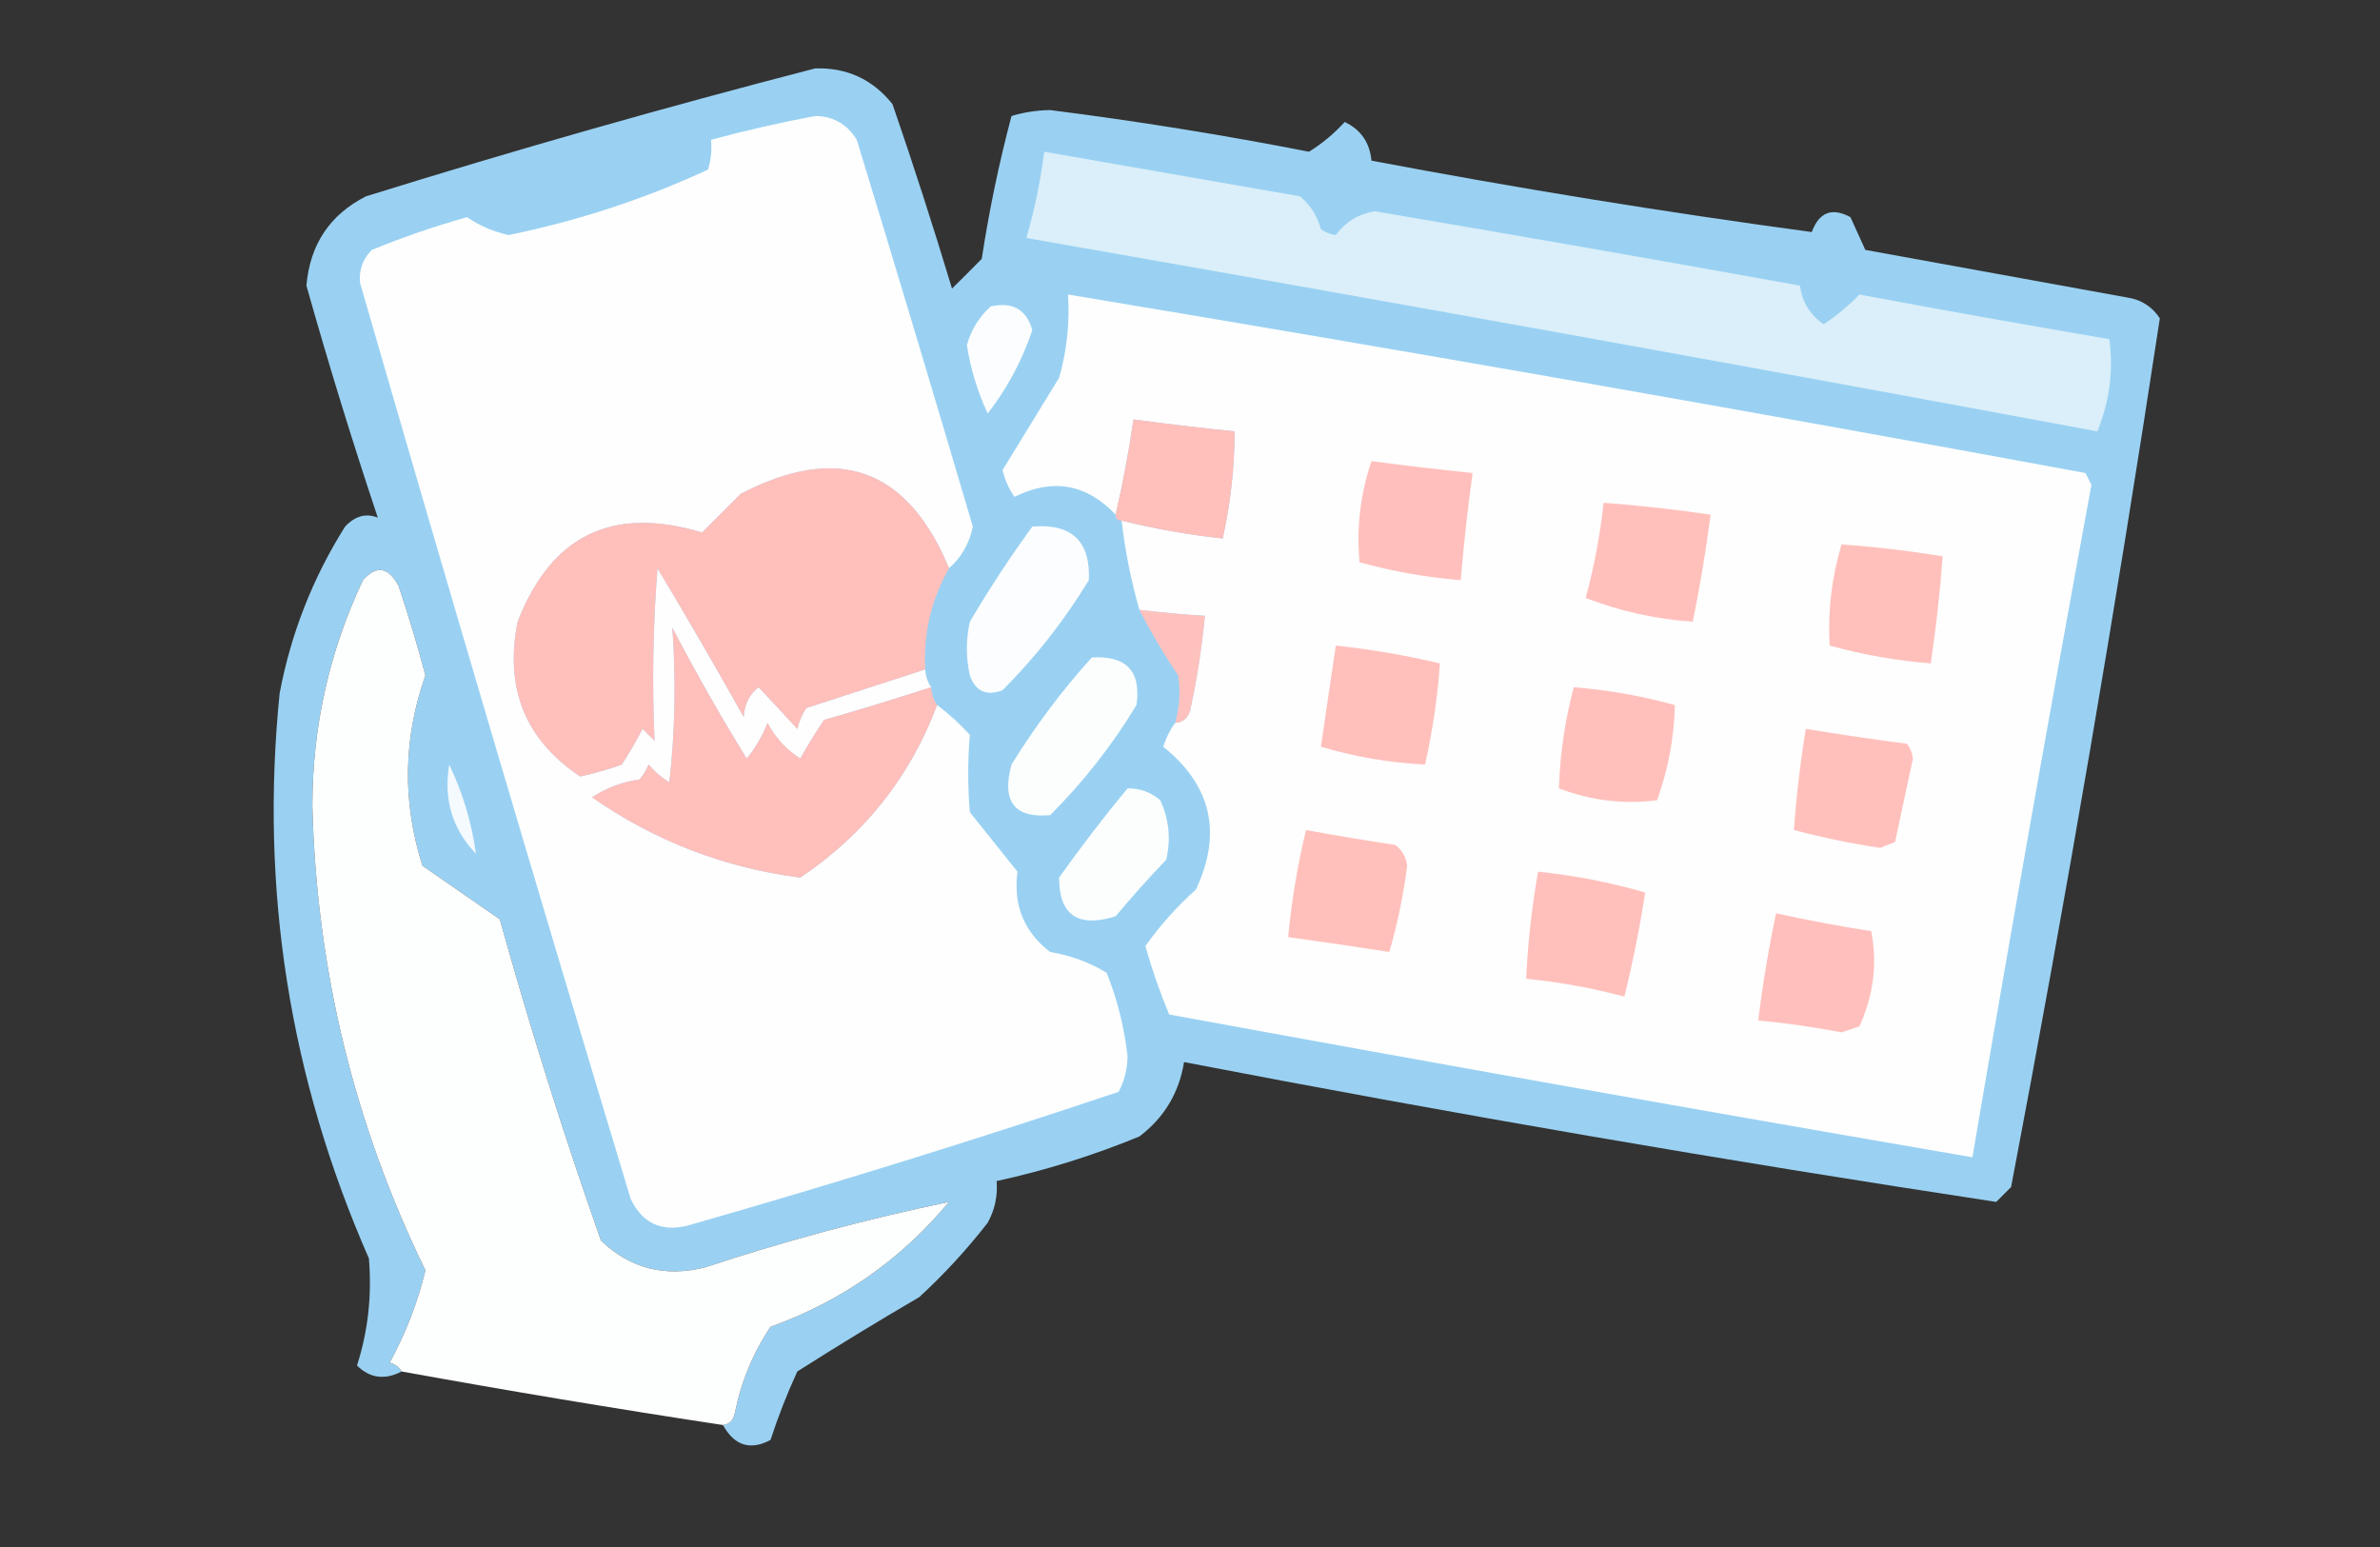 <svg clip-rule="evenodd" fill-rule="evenodd" height="260" image-rendering="optimizeQuality" shape-rendering="geometricPrecision" text-rendering="geometricPrecision" width="400" xmlns="http://www.w3.org/2000/svg"><rect width="100%" height="100%" fill="#333333" stroke="none"/><path d="m121.5 239.5c1.086-.12 1.753-.787 2-2 1.075-5.305 3.075-10.138 6-14.5 11.962-4.311 21.962-11.311 30-21-13.794 2.867-27.46 6.533-41 11-6.745 1.702-12.578.202-17.5-4.5-6.265-17.795-11.931-35.795-17-54-4.333-3-8.667-6-13-9-3.402-10.714-3.235-21.381.5-32-1.341-5.028-2.841-10.028-4.5-15-1.724-3.23-3.724-3.564-6-1-5.668 12.009-8.502 24.676-8.5 38 .701 27.467 7.034 53.467 19 78-1.312 5.436-3.312 10.602-6 15.5.916.278 1.583.778 2 1.5-2.826 1.474-5.327 1.14-7.5-1 1.856-5.779 2.522-11.779 2-18-13.339-30.368-18.339-62.035-15-95 1.906-10.057 5.573-19.39 11-28 1.681-1.794 3.514-2.294 5.5-1.5-4.304-12.879-8.305-25.879-12-39 .593-6.91 3.926-11.91 10-15 25.022-7.787 50.189-14.953 75.5-21.5 5.329-.169 9.662 1.831 13 6 3.531 10.261 6.865 20.594 10 31 1.709-1.675 3.376-3.342 5-5 1.24-8.114 2.907-16.113 5-24 2.075-.634 4.241-.968 6.5-1 14.574 1.846 29.074 4.179 43.5 7 2.199-1.356 4.199-3.022 6-5 2.708 1.288 4.208 3.454 4.5 6.5 24.614 4.658 49.281 8.658 74 12 1.241-3.349 3.408-4.182 6.5-2.5.837 1.851 1.671 3.684 2.5 5.5 14.667 2.667 29.333 5.333 44 8 2.348.346 4.181 1.512 5.5 3.5-7.419 48.77-15.753 97.437-25 146-.833.833-1.667 1.667-2.5 2.5-45.642-6.928-91.142-14.761-136.5-23.5-.834 5.168-3.334 9.335-7.5 12.5-7.783 3.206-15.783 5.706-24 7.5.202 2.489-.298 4.823-1.5 7-3.465 4.467-7.298 8.633-11.5 12.5-6.917 4.041-13.75 8.208-20.5 12.5-1.73 3.761-3.23 7.595-4.5 11.5-3.386 1.82-6.052.987-8-2.5z" fill="#9bd2f3" opacity=".995"/><path d="m159.5 95.5c-6.999-16.842-18.666-21.008-35-12.5-2.167 2.167-4.333 4.333-6.5 6.5-15.035-4.551-25.368.449-31 15-2.228 11.174 1.272 19.841 10.5 26 2.384-.512 4.717-1.179 7-2 1.261-1.953 2.427-3.953 3.5-6l2 2c-.426-9.676-.26-19.343.5-29 4.917 8.21 9.75 16.543 14.5 25 .098-2.119.931-3.786 2.5-5 2.157 2.292 4.324 4.625 6.5 7 .309-1.266.809-2.433 1.5-3.5 6.713-2.175 13.38-4.342 20-6.5.057 1.109.39 2.109 1 3-5.952 1.928-11.952 3.761-18 5.5-1.424 2.101-2.758 4.267-4 6.5-2.358-1.524-4.191-3.524-5.5-6-.876 2.225-2.043 4.225-3.5 6-4.42-7.171-8.586-14.504-12.5-22 .632 8.662.465 17.328-.5 26-1.314-.813-2.481-1.813-3.5-3-.374.916-.874 1.75-1.5 2.5-2.922.417-5.589 1.417-8 3 10.546 7.349 22.212 11.849 35 13.5 10.782-7.249 18.449-16.916 23-29 1.963 1.46 3.796 3.127 5.5 5-.363 4.301-.363 8.634 0 13 2.667 3.333 5.333 6.667 8 10-.728 5.643 1.105 10.143 5.5 13.5 3.481.59 6.647 1.757 9.5 3.5 1.792 4.502 2.959 9.169 3.5 14-.015 2.134-.515 4.134-1.5 6-23.964 8.035-48.13 15.535-72.5 22.5-4.386 1.057-7.553-.443-9.5-4.5-15.492-51.296-30.659-102.629-45.5-154-.174-2.193.493-4.027 2-5.5 5.224-2.14 10.557-3.973 16-5.5 2.131 1.463 4.465 2.463 7 3 11.659-2.387 22.826-6.053 33.5-11 .494-1.634.66-3.301.5-5 5.764-1.566 11.597-2.899 17.5-4 3.033.019 5.367 1.352 7 4 6.609 21.659 13.109 43.325 19.5 65-.586 2.849-1.92 5.182-4 7z" fill="#fefefe"/><path d="m175.5 25.5c14.32 2.498 28.654 4.998 43 7.5 1.711 1.435 2.878 3.269 3.5 5.5.725.558 1.558.892 2.5 1 1.608-2.185 3.775-3.518 6.5-4 23.856 4.038 47.689 8.204 71.5 12.5.395 2.78 1.728 4.947 4 6.5 2.216-1.466 4.216-3.133 6-5 13.979 2.608 27.979 5.108 42 7.5.727 5.236.06 10.403-2 15.5-59.937-11.156-119.937-21.989-180-32.5 1.373-4.732 2.373-9.565 3-14.5z" fill="#daeffa"/><path d="m197.5 121.5c1.25-.077 2.083-.744 2.5-2 1.161-5.287 1.994-10.621 2.5-16-3.679-.224-7.346-.558-11-1-1.406-4.913-2.406-9.913-3-15 5.595 1.386 11.262 2.386 17 3 1.319-5.919 1.986-11.919 2-18-5.678-.585-11.345-1.251-17-2-.789 5.404-1.789 10.738-3 16-4.892-5.176-10.559-6.176-17-3-.956-1.365-1.622-2.865-2-4.5 3.151-5.157 6.318-10.323 9.5-15.5 1.309-4.566 1.809-9.232 1.5-14 57.093 9.485 114.093 19.485 171 30 .333.667.667 1.333 1 2-6.926 37.631-13.593 75.298-20 113-45.041-7.741-90.041-15.741-135-24-1.562-3.742-2.895-7.576-4-11.5 2.45-3.453 5.283-6.62 8.5-9.5 4.446-9.484 2.613-17.484-5.5-24 .494-1.526 1.161-2.859 2-4z" fill="#fefefe"/><path d="m166.5 51.5c3.698-.82 6.031.513 7 4-1.72 5.107-4.22 9.774-7.5 14-1.708-3.663-2.874-7.496-3.5-11.5.705-2.542 2.039-4.708 4-6.5z" fill="#fbfdfe"/><path d="m188.5 87.5c-.667 0-1-.333-1-1 1.211-5.263 2.211-10.596 3-16 5.655.749 11.322 1.415 17 2-.014 6.081-.681 12.081-2 18-5.738-.614-11.405-1.614-17-3z" fill="#ffbfbb"/><path d="m230.5 77.5c5.655.749 11.322 1.415 17 2-.831 5.979-1.497 11.979-2 18-5.765-.461-11.432-1.461-17-3-.544-5.753.123-11.42 2-17z" fill="#ffbfbc"/><path d="m159.5 95.5c-2.974 5.262-4.308 10.928-4 17-6.62 2.158-13.287 4.325-20 6.5-.691 1.067-1.191 2.234-1.5 3.5-2.176-2.375-4.343-4.708-6.5-7-1.569 1.214-2.402 2.881-2.5 5-4.75-8.457-9.583-16.79-14.5-25-.76 9.657-.926 19.324-.5 29-.667-.667-1.333-1.333-2-2-1.073 2.047-2.239 4.047-3.5 6-2.283.821-4.616 1.488-7 2-9.228-6.159-12.728-14.826-10.5-26 5.632-14.551 15.965-19.551 31-15 2.167-2.167 4.333-4.333 6.5-6.5 16.334-8.508 28.001-4.342 35 12.5z" fill="#ffbfbb"/><path d="m269.5 84.5c6.026.449 12.026 1.115 18 2-.786 6.049-1.786 12.049-3 18-6.265-.452-12.265-1.785-18-4 1.431-5.251 2.431-10.584 3-16z" fill="#ffc0bc"/><path d="m173.5 88.5c6.62-.545 9.786 2.454 9.5 9-4.132 6.789-8.965 12.956-14.5 18.5-2.717 1.033-4.551.2-5.5-2.5-.667-3-.667-6 0-9 3.262-5.533 6.762-10.866 10.5-16z" fill="#fcfdfe"/><path d="m309.5 91.5c5.699.407 11.366 1.073 17 2-.449 6.026-1.115 12.026-2 18-5.765-.461-11.432-1.461-17-3-.335-5.684.331-11.351 2-17z" fill="#ffc0bc"/><path d="m121.5 239.5c-18.042-2.742-36.042-5.742-54-9-.417-.722-1.084-1.222-2-1.5 2.688-4.898 4.688-10.064 6-15.5-11.966-24.533-18.299-50.533-19-78-.002-13.324 2.832-25.991 8.5-38 2.276-2.564 4.276-2.23 6 1 1.659 4.972 3.159 9.972 4.5 15-3.735 10.619-3.902 21.286-.5 32 4.333 3 8.667 6 13 9 5.069 18.205 10.735 36.205 17 54 4.922 4.702 10.755 6.202 17.5 4.5 13.54-4.467 27.206-8.133 41-11-8.038 9.689-18.038 16.689-30 21-2.925 4.362-4.925 9.195-6 14.5-.247 1.213-.914 1.88-2 2z" fill="#fdfefe"/><path d="m191.5 102.5c3.654.442 7.321.776 11 1-.506 5.379-1.339 10.713-2.5 16-.417 1.256-1.25 1.923-2.5 2 .763-2.641.93-5.308.5-8-2.393-3.554-4.56-7.22-6.5-11z" fill="#ffc1bd"/><path d="m156.5 115.5c.057 1.109.39 2.109 1 3-4.551 12.084-12.218 21.751-23 29-12.788-1.651-24.454-6.151-35-13.5 2.411-1.583 5.078-2.583 8-3 .626-.75 1.126-1.584 1.5-2.5 1.019 1.187 2.186 2.187 3.5 3 .965-8.672 1.132-17.338.5-26 3.914 7.496 8.08 14.829 12.5 22 1.457-1.775 2.624-3.775 3.5-6 1.309 2.476 3.142 4.476 5.5 6 1.242-2.233 2.576-4.399 4-6.5 6.048-1.739 12.048-3.572 18-5.5z" fill="#ffbfbb"/><path d="m224.5 108.5c5.925.635 11.758 1.635 17.5 3-.39 5.682-1.224 11.349-2.5 17-5.983-.303-11.816-1.303-17.5-3 .819-5.591 1.652-11.257 2.5-17z" fill="#ffc0bc"/><path d="m183.5 110.5c5.83-.339 8.33 2.327 7.5 8-4.07 6.74-8.904 12.907-14.5 18.5-6.019.538-8.186-2.295-6.5-8.5 4.01-6.491 8.51-12.491 13.5-18z" fill="#fcfefe"/><path d="m264.5 115.5c5.774.462 11.44 1.462 17 3-.139 5.502-1.139 10.835-3 16-5.619.713-11.119.046-16.5-2 .181-5.756 1.015-11.422 2.5-17z" fill="#ffc0bc"/><path d="m303.5 122.5c5.632.929 11.298 1.762 17 2.5.559.725.892 1.558 1 2.5-1.002 4.68-2.002 9.347-3 14-.833.333-1.667.667-2.5 1-4.909-.734-9.743-1.734-14.5-3 .407-5.699 1.073-11.366 2-17z" fill="#ffc0bc"/><path d="m189.5 132.5c2.082-.028 3.916.639 5.5 2 1.483 3.202 1.817 6.536 1 10-2.951 3.072-5.784 6.239-8.5 9.5-6.328 1.971-9.494-.195-9.5-6.5 3.666-5.161 7.499-10.161 11.5-15z" fill="#fcfefe"/><path d="m75.5 128.5c2.271 4.744 3.771 9.744 4.5 15-3.977-4.157-5.477-9.157-4.5-15z" fill="#f4fafd"/><path d="m219.5 139.5c4.939.911 9.939 1.744 15 2.5 1.124.839 1.791 2.006 2 3.5-.629 4.948-1.629 9.782-3 14.5-5.582-.879-11.249-1.712-17-2.5.573-6.106 1.573-12.106 3-18z" fill="#ffc0bc"/><path d="m258.5 146.5c6.119.631 12.119 1.797 18 3.5-.893 5.85-2.06 11.683-3.5 17.5-5.39-1.444-10.89-2.444-16.5-3 .276-6.047.943-12.047 2-18z" fill="#ffc0bc"/><path d="m298.5 153.5c5.298 1.163 10.632 2.163 16 3 1.039 5.492.372 10.825-2 16-1 .333-2 .667-3 1-4.645-.885-9.311-1.552-14-2 .744-6.051 1.744-12.051 3-18z" fill="#ffbfbc"/></svg>